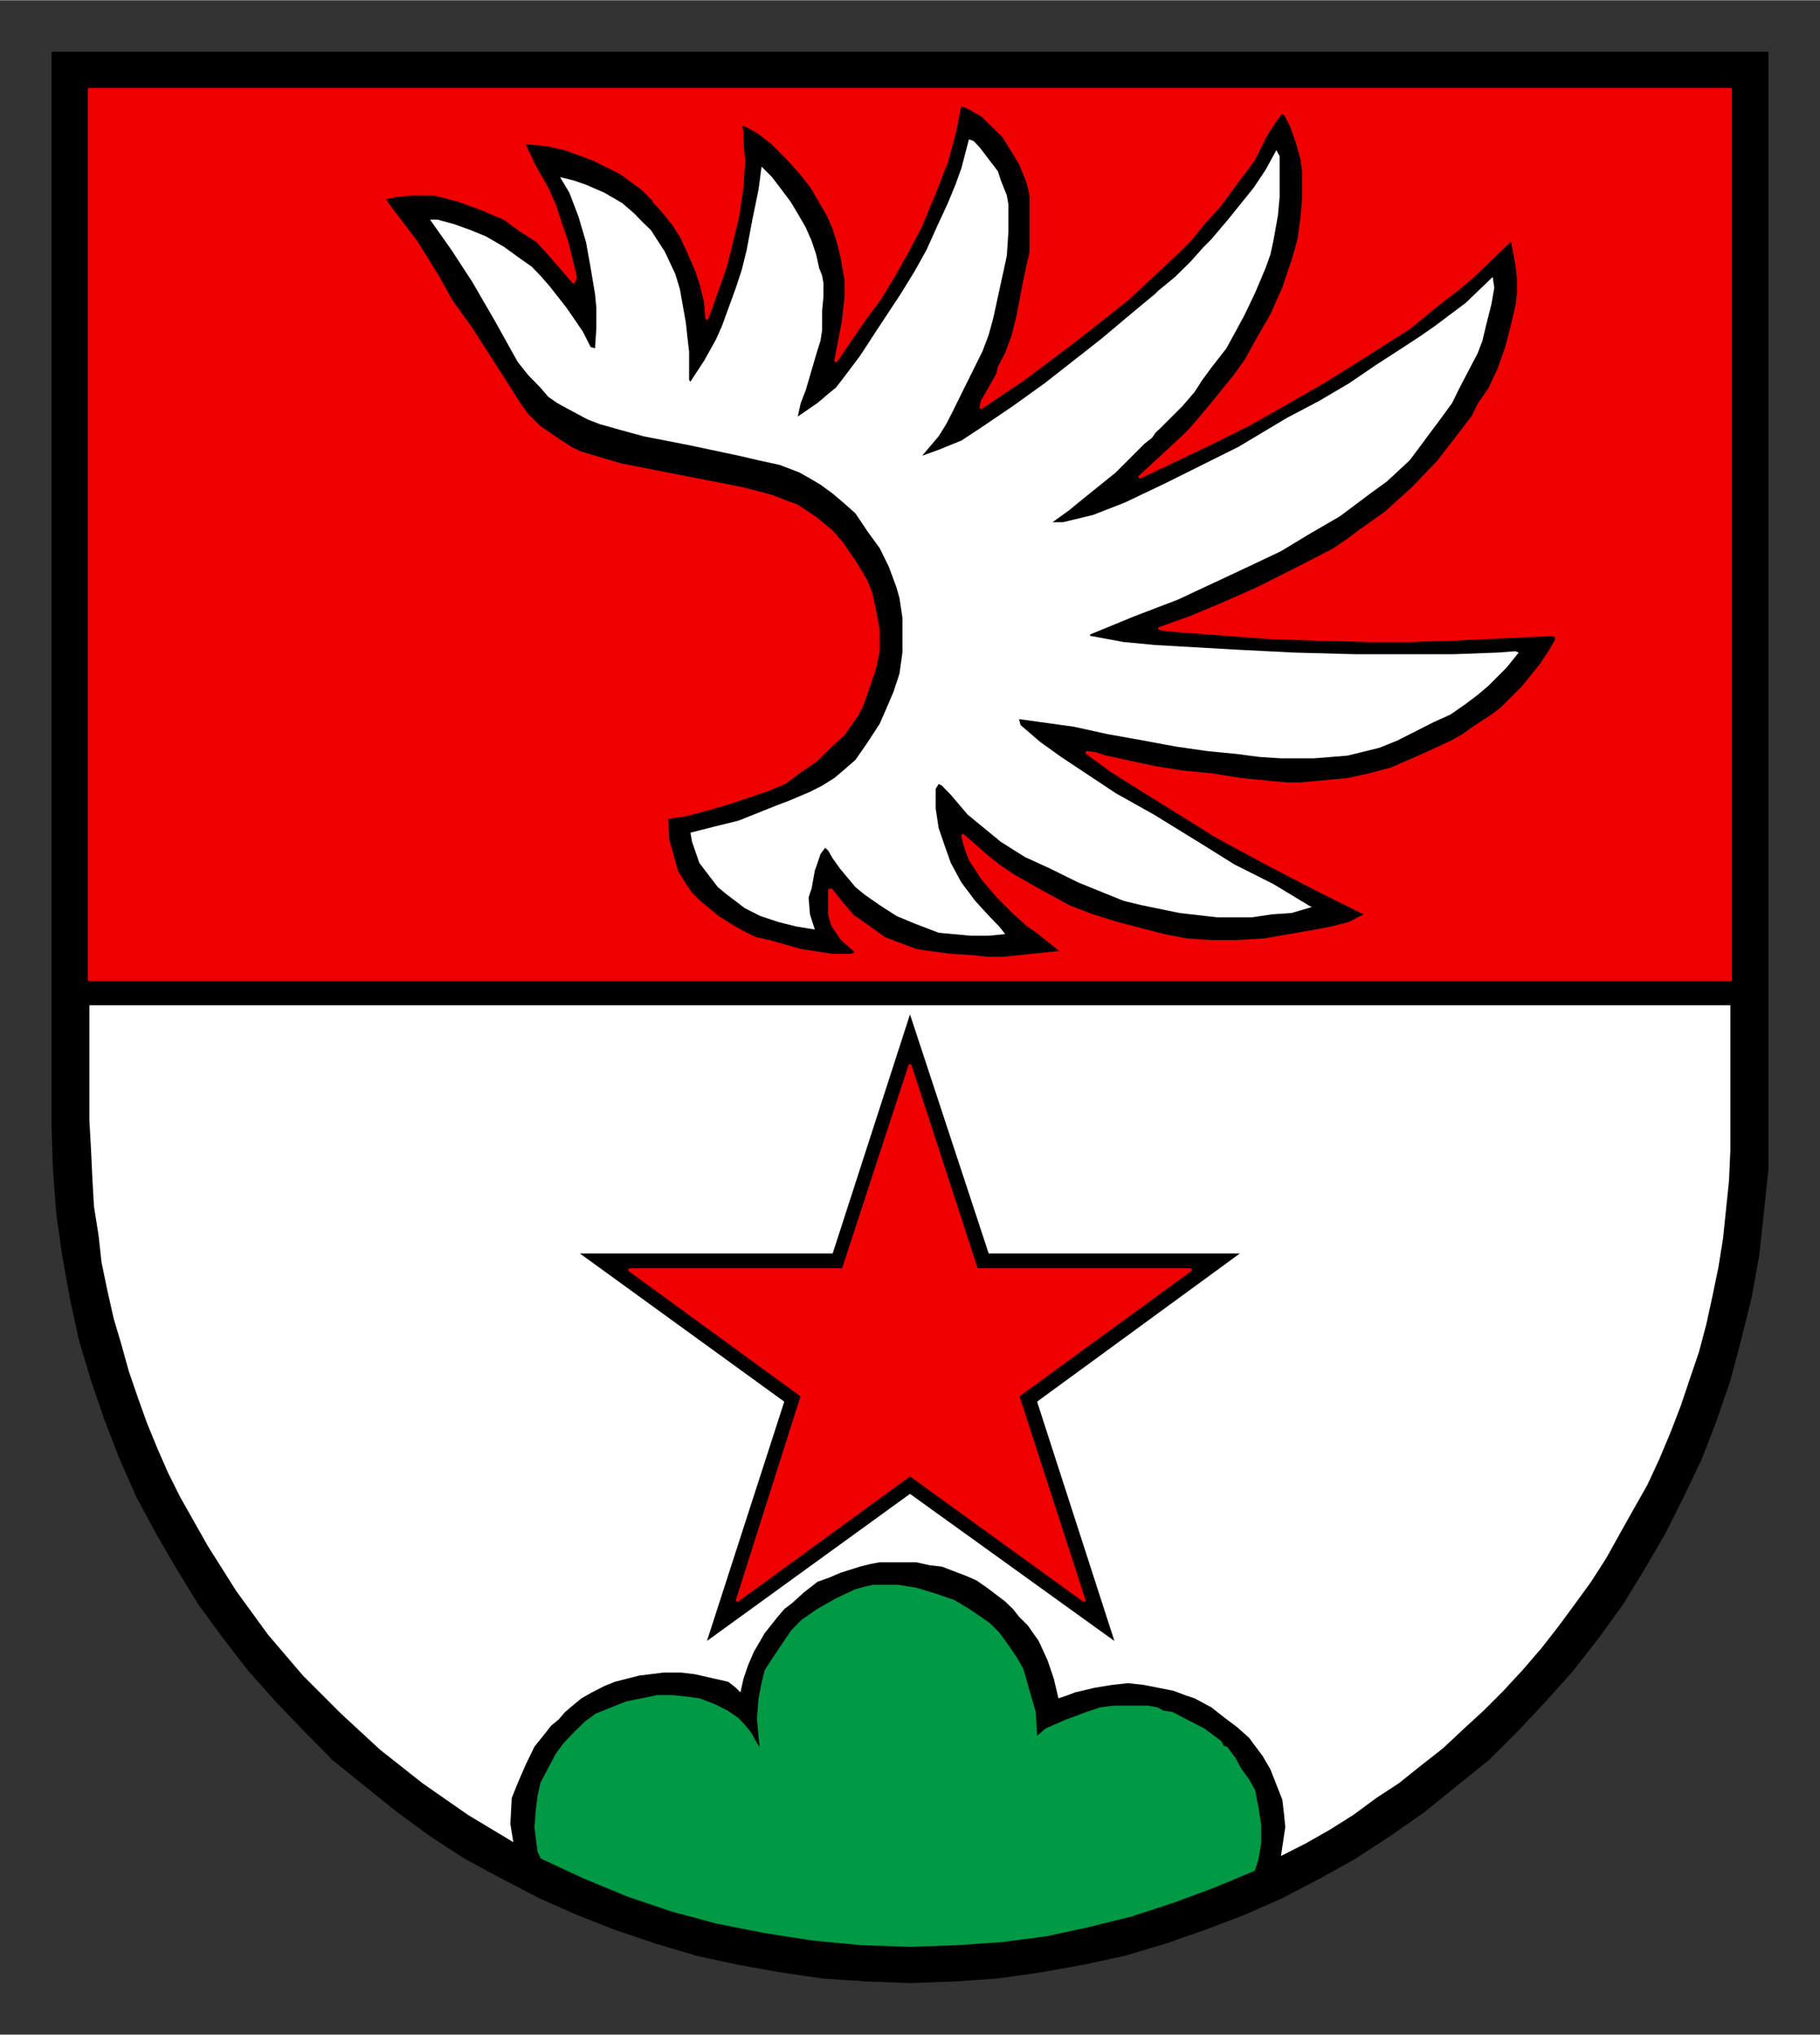 <?xml version="1.0" encoding="UTF-8" standalone="no"?>
<!DOCTYPE svg PUBLIC "-//W3C//DTD SVG 1.0//EN" "http://www.w3.org/TR/2001/REC-SVG-20010904/DTD/svg10.dtd">
<!-- Created with Inkscape (http://www.inkscape.org/) by Marsupilami -->
<svg
   xmlns:svg="http://www.w3.org/2000/svg"
   xmlns="http://www.w3.org/2000/svg"
   version="1.0"
   width="687"
   height="768"
   viewBox="-2.381 -2.381 84.138 94.038"
   id="svg7163">
  <rect x="-2.381" y="-2.381" width="84.138" height="94.038" fill="#333333" stroke="none"/>
  <defs
     id="defs7165">
    <clipPath
       id="clipPath5087">
      <path
         d="M 354.48,210.24 L 418.19,210.24 L 418.19,138.6 L 354.48,138.6 L 354.48,210.24 z"
         id="path5089" />
    </clipPath>
    <clipPath
       id="clipPath5099">
      <path
         d="M 354.48,210.24 L 418.19,210.24 L 418.19,138.6 L 354.48,138.6 L 354.48,210.24 z"
         id="path5101" />
    </clipPath>
  </defs>
  <g
     transform="translate(-594.598,-107.725)"
     id="layer1">
    <g
       transform="matrix(1.25,0,0,1.25,151.361,-65.663)"
       clip-path="url(#clipPath5087)"
       id="g5085">
      <g
         id="g5091">
        <path
           d="M 354.59,138.71 L 418.09,138.71 L 418.09,178.39 L 418.09,178.39 L 418.09,180.01 L 417.92,181.63 L 417.75,183.2 L 417.47,184.77 L 417.08,186.34 L 416.68,187.85 L 416.18,189.31 L 415.62,190.76 L 414.95,192.16 L 414.28,193.5 L 413.5,194.84 L 412.71,196.13 L 411.82,197.36 L 410.86,198.59 L 409.85,199.72 L 408.8,200.84 L 407.73,201.9 L 406.55,202.85 L 405.38,203.8 L 404.09,204.7 L 402.8,205.54 L 401.51,206.26 L 400.11,206.99 L 398.71,207.61 L 397.26,208.16 L 395.8,208.67 L 394.29,209.12 L 392.77,209.45 L 391.21,209.73 L 389.59,209.96 L 388.02,210.07 L 386.34,210.13 L 386.34,210.13 L 384.71,210.07 L 383.09,209.96 L 381.52,209.73 L 379.96,209.45 L 378.44,209.12 L 376.93,208.67 L 375.42,208.16 L 374.02,207.61 L 372.62,206.99 L 371.22,206.26 L 369.88,205.54 L 368.59,204.7 L 367.36,203.8 L 366.18,202.85 L 365,201.9 L 363.95,200.84 L 362.88,199.72 L 361.87,198.59 L 360.92,197.36 L 360.02,196.13 L 359.23,194.84 L 358.45,193.5 L 357.73,192.16 L 357.11,190.76 L 356.55,189.31 L 356.05,187.85 L 355.6,186.34 L 355.26,184.77 L 354.98,183.2 L 354.76,181.63 L 354.64,180.01 L 354.59,178.39 L 354.59,138.71 z"
           id="path5093"
           style="fill:#000000;fill-opacity:1;fill-rule:evenodd;stroke:none" />
      </g>
    </g>
    <g
       transform="matrix(1.25,0,0,1.25,151.361,-65.663)"
       clip-path="url(#clipPath5099)"
       id="g5097">
      <path
         d="M 393.9,197.48 L 391.04,188.63 L 398.54,183.15 L 389.25,183.15 L 386.34,174.31 L 383.48,183.15 L 374.13,183.15 L 381.69,188.63 L 378.83,197.48 L 386.34,192.04 L 393.9,197.48 z M 400.06,205.43 L 400.06,205.43 L 400.22,204.36 L 400.22,204.36 L 400.17,203.86 L 400.11,203.35 L 400.11,203.35 L 399.67,202.23 L 399.67,202.23 L 399.38,201.73 L 399.05,201.29 L 399.05,201.29 L 398.88,201.06 L 398.88,201.06 L 398.43,200.66 L 397.99,200.33 L 397.99,200.33 L 397.48,199.93 L 396.86,199.6 L 396.86,199.6 L 396.53,199.49 L 396.53,199.49 L 396.08,199.32 L 396.08,199.32 L 395.52,199.21 L 394.96,199.1 L 394.4,199.04 L 393.84,199.1 L 393.84,199.1 L 393.17,199.21 L 392.45,199.38 L 392.45,199.38 L 392.16,199.49 L 391.83,199.6 L 391.83,199.6 L 391.66,198.88 L 391.43,198.2 L 391.1,197.48 L 390.7,196.91 L 390.7,196.91 L 390.37,196.58 L 390.37,196.58 L 390.15,196.3 L 389.86,196.02 L 389.86,196.02 L 389.2,195.52 L 388.8,195.24 L 388.41,195.07 L 388.41,195.07 L 387.96,194.9 L 387.52,194.73 L 387.52,194.73 L 387.07,194.68 L 387.07,194.68 L 386.57,194.57 L 386.57,194.57 L 385.22,194.57 L 385.22,194.57 L 384.89,194.63 L 384.49,194.73 L 383.76,194.96 L 383.76,194.96 L 383.37,195.13 L 382.92,195.29 L 382.92,195.29 L 382.42,195.68 L 382.42,195.68 L 381.98,196.08 L 381.98,196.08 L 381.69,196.3 L 381.41,196.63 L 380.96,197.2 L 380.96,197.2 L 380.8,197.48 L 380.8,197.48 L 380.57,197.87 L 380.57,197.87 L 380.35,198.38 L 380.35,198.38 L 380.18,198.88 L 380.07,199.38 L 380.07,199.38 L 379.9,199.21 L 379.62,198.99 L 379.62,198.99 L 378.39,198.71 L 378.39,198.71 L 377.89,198.65 L 377.89,198.65 L 377.55,198.65 L 377.21,198.65 L 377.21,198.65 L 376.32,198.76 L 375.42,198.99 L 375.03,199.15 L 374.58,199.38 L 374.19,199.6 L 373.85,199.88 L 373.85,199.88 L 373.58,200.11 L 373.35,200.38 L 373.35,200.38 L 373.07,200.61 L 372.85,200.89 L 372.85,200.89 L 372.45,201.39 L 372.12,202.07 L 371.83,202.74 L 371.61,203.29 L 371.61,203.29 L 371.56,204.25 L 371.56,204.25 L 371.67,204.92 L 371.67,204.92 L 369.99,203.91 L 368.31,202.74 L 366.74,201.5 L 365.29,200.16 L 363.89,198.76 L 362.6,197.25 L 361.42,195.63 L 360.36,193.95 L 359.35,192.16 L 358.9,191.26 L 358.51,190.37 L 358.12,189.42 L 357.78,188.47 L 357.45,187.51 L 357.17,186.5 L 356.89,185.56 L 356.66,184.54 L 356.44,183.48 L 356.33,182.48 L 356.16,181.41 L 356.1,180.35 L 356.05,179.29 L 355.99,178.22 L 355.99,173.97 L 416.68,173.97 L 416.68,178.22 L 416.68,178.22 L 416.68,179.34 L 416.63,180.46 L 416.52,181.52 L 416.41,182.59 L 416.24,183.65 L 416.02,184.72 L 415.79,185.77 L 415.52,186.79 L 415.18,187.79 L 414.84,188.8 L 414.45,189.81 L 414.05,190.76 L 413.61,191.71 L 413.1,192.61 L 412.6,193.5 L 412.1,194.4 L 411.53,195.29 L 410.92,196.13 L 410.3,196.97 L 409.69,197.75 L 409.01,198.54 L 408.29,199.32 L 407.56,200.05 L 406.83,200.72 L 406.05,201.45 L 405.26,202.07 L 404.42,202.74 L 403.58,203.29 L 402.74,203.91 L 401.85,204.47 L 400.95,204.98 L 400.06,205.43 L 400.06,205.43 z"
         id="path5103"
         style="fill:#ffffff;fill-opacity:1;fill-rule:evenodd;stroke:none" />
      <path
         d="M 389.86,171.34 L 389.86,171.34 L 389.25,171.4 L 388.58,171.4 L 388.58,171.4 L 387.4,171.29 L 387.4,171.29 L 386.51,170.95 L 385.84,170.67 L 385.22,170.27 L 385.22,170.27 L 384.66,169.88 L 384.32,169.6 L 384.32,169.6 L 383.76,168.93 L 383.48,168.54 L 383.32,168.26 L 383.32,168.26 L 383.26,168.2 L 383.2,168.15 L 383.2,168.15 L 383.03,168.38 L 383.03,168.38 L 382.92,168.71 L 382.82,168.99 L 382.7,169.66 L 382.7,169.66 L 382.64,169.83 L 382.59,169.99 L 382.59,169.99 L 382.64,170.61 L 382.82,171.17 L 382.82,171.17 L 382.14,171.06 L 381.46,170.89 L 380.8,170.67 L 380.23,170.38 L 380.23,170.38 L 379.57,169.88 L 379.57,169.88 L 379.23,169.6 L 379.23,169.6 L 378.55,168.71 L 378.55,168.71 L 378.28,167.93 L 378.28,167.93 L 378.22,167.59 L 378.22,167.59 L 379.12,167.36 L 379.57,167.25 L 380.01,167.14 L 380.01,167.14 L 381.41,166.58 L 381.41,166.58 L 381.86,166.41 L 382.64,166.08 L 383.09,165.85 L 383.54,165.57 L 383.93,165.24 L 384.32,164.9 L 384.32,164.9 L 384.71,164.34 L 385,163.9 L 385,163.9 L 385.22,163.56 L 385.44,163.06 L 385.73,162.38 L 385.95,161.71 L 385.95,161.71 L 386.06,160.93 L 386.06,160.31 L 386.06,160.31 L 386.06,159.64 L 385.95,158.91 L 385.95,158.91 L 385.84,158.52 L 385.84,158.52 L 385.55,157.74 L 385.22,157.07 L 384.77,156.45 L 384.32,155.78 L 384.32,155.78 L 383.87,155.38 L 383.48,155.05 L 383.03,154.72 L 383.03,154.72 L 382.64,154.49 L 382.25,154.27 L 381.52,153.99 L 380.74,153.82 L 380.01,153.65 L 380.01,153.65 L 378.17,153.26 L 378.17,153.26 L 376.48,152.93 L 375.64,152.7 L 374.86,152.48 L 374.86,152.48 L 374.42,152.31 L 374.42,152.31 L 373.69,151.92 L 373.29,151.7 L 372.96,151.47 L 372.96,151.47 L 372.67,151.13 L 372.67,151.13 L 372.23,150.68 L 371.83,150.18 L 371.83,150.18 L 370.99,148.67 L 370.15,147.22 L 370.15,147.22 L 369.38,146.04 L 368.59,144.92 L 368.59,144.92 L 368.87,144.92 L 368.87,144.92 L 369.49,145.09 L 370.1,145.31 L 370.1,145.31 L 370.66,145.54 L 370.66,145.54 L 371.33,145.93 L 371.95,146.38 L 371.95,146.38 L 372.34,146.65 L 372.34,146.65 L 372.67,146.99 L 373.01,147.38 L 373.63,148.17 L 373.63,148.17 L 373.9,148.56 L 373.9,148.56 L 374.24,149.06 L 374.53,149.63 L 374.53,149.63 L 374.69,149.68 L 374.69,149.68 L 374.74,148.95 L 374.74,148.17 L 374.74,148.17 L 374.69,147.66 L 374.69,147.66 L 374.53,146.71 L 374.36,145.76 L 374.08,144.81 L 373.74,143.92 L 373.74,143.92 L 373.4,143.35 L 373.4,143.35 L 373.9,143.47 L 374.36,143.63 L 374.36,143.63 L 375.03,143.92 L 375.7,144.31 L 375.7,144.31 L 376.15,144.7 L 376.42,144.98 L 376.76,145.31 L 376.76,145.31 L 377.05,145.76 L 377.27,146.1 L 377.27,146.1 L 377.66,146.93 L 377.66,146.93 L 377.83,147.49 L 377.83,147.49 L 378.05,148.73 L 378.05,148.73 L 378.11,149.29 L 378.17,149.79 L 378.17,150.85 L 378.22,150.91 L 378.22,150.91 L 378.73,150.13 L 379.17,149.34 L 379.17,149.34 L 379.39,148.84 L 379.39,148.84 L 379.9,147.44 L 380.12,146.77 L 380.3,146.04 L 380.3,146.04 L 380.51,144.92 L 380.51,144.92 L 380.74,143.8 L 380.74,143.8 L 380.85,142.96 L 380.85,142.96 L 381.24,143.35 L 381.58,143.8 L 381.92,144.25 L 382.19,144.7 L 382.48,145.2 L 382.7,145.7 L 382.87,146.21 L 382.98,146.71 L 382.98,146.71 L 383.09,146.99 L 383.14,147.27 L 383.14,147.27 L 383.14,147.77 L 383.09,148.28 L 383.09,148.28 L 383.09,149.01 L 383.03,149.4 L 382.92,149.74 L 382.92,149.74 L 382.48,151.24 L 382.48,151.24 L 382.3,151.7 L 382.25,151.92 L 382.19,152.2 L 382.19,152.2 L 382.92,151.7 L 383.26,151.41 L 383.6,151.13 L 383.6,151.13 L 383.82,150.85 L 383.82,150.85 L 384.49,149.96 L 385.11,149.01 L 385.11,149.01 L 386,147.66 L 386,147.66 L 386.51,146.83 L 386.95,146.04 L 387.35,145.15 L 387.74,144.31 L 387.74,144.31 L 388.02,143.63 L 388.24,143.02 L 388.24,143.02 L 388.52,141.95 L 388.52,141.95 L 388.69,142.01 L 388.91,142.24 L 388.91,142.24 L 389.59,143.13 L 389.59,143.13 L 389.7,143.47 L 389.92,144.02 L 389.92,144.02 L 389.98,144.36 L 389.98,144.7 L 389.98,145.37 L 389.92,146.26 L 389.92,146.26 L 389.81,146.77 L 389.7,147.27 L 389.7,147.27 L 389.42,148.56 L 389.25,149.18 L 389.02,149.79 L 389.02,149.79 L 388.41,151.02 L 388.41,151.02 L 387.91,152.03 L 387.68,152.48 L 387.4,152.93 L 387.4,152.93 L 386.79,153.65 L 386.79,153.65 L 387.4,153.43 L 388.24,153.09 L 388.24,153.09 L 388.91,152.65 L 388.91,152.65 L 390.15,151.81 L 391.32,150.97 L 391.32,150.97 L 393.4,149.34 L 394.4,148.5 L 395.41,147.66 L 395.41,147.66 L 395.52,147.55 L 395.52,147.55 L 396.14,147.04 L 396.7,146.49 L 396.7,146.49 L 397.2,145.93 L 397.2,145.93 L 397.48,145.65 L 397.48,145.65 L 398.1,144.92 L 399.05,143.74 L 399.05,143.74 L 399.49,143.08 L 399.89,142.35 L 399.89,142.35 L 400.01,142.57 L 400.01,142.85 L 400.01,143.35 L 400.01,143.35 L 400.01,144.08 L 399.95,144.75 L 399.95,144.75 L 399.78,145.7 L 399.78,145.7 L 399.67,146.21 L 399.49,146.71 L 399.49,146.71 L 399.11,147.61 L 399.11,147.61 L 398.71,148.45 L 398.38,149.06 L 398.04,149.68 L 397.48,150.4 L 397.48,150.4 L 397.15,150.85 L 396.86,151.3 L 396.86,151.3 L 396.42,151.81 L 396.42,151.81 L 395.92,152.31 L 395.58,152.65 L 395.41,152.81 L 395.3,152.98 L 395.3,152.98 L 395.02,153.2 L 394.57,153.65 L 393.95,154.27 L 393.95,154.27 L 392.77,155.22 L 392.77,155.22 L 392.22,155.67 L 391.61,156.11 L 391.61,156.11 L 391.99,156.11 L 391.99,156.11 L 393.11,155.84 L 393.11,155.84 L 394.29,155.38 L 394.29,155.38 L 395.8,154.66 L 395.8,154.66 L 398.49,153.32 L 398.49,153.32 L 400.28,152.25 L 400.28,152.25 L 401.46,151.63 L 402.58,150.97 L 402.58,150.97 L 403.58,150.29 L 404.6,149.63 L 404.6,149.63 L 405.21,149.23 L 405.77,148.84 L 405.77,148.84 L 406.89,148 L 407.89,147.04 L 407.89,147.04 L 407.95,147.44 L 407.95,147.44 L 407.84,148.06 L 407.67,148.73 L 407.67,148.73 L 407.51,149.4 L 407.51,149.4 L 407.34,149.85 L 407.11,150.29 L 406.67,151.13 L 406.67,151.13 L 406.39,151.7 L 405.99,152.25 L 405.99,152.25 L 404.82,153.82 L 404.82,153.82 L 403.98,154.6 L 403.98,154.6 L 403.36,155.05 L 403.36,155.05 L 402.24,155.89 L 402.24,155.89 L 401.17,156.51 L 400.06,157.18 L 400.06,157.18 L 398.88,157.74 L 398.88,157.74 L 396.25,158.97 L 396.25,158.97 L 394.63,159.59 L 393,160.26 L 393,160.31 L 393,160.31 L 394.24,160.54 L 394.79,160.59 L 395.41,160.65 L 395.41,160.65 L 398.38,160.82 L 398.38,160.82 L 400.56,160.93 L 402.8,160.99 L 402.8,160.99 L 404.6,160.99 L 406.44,160.99 L 406.44,160.99 L 408.07,160.93 L 408.07,160.93 L 408.73,160.88 L 408.73,160.88 L 408.85,160.93 L 408.85,160.93 L 408.4,161.49 L 408.4,161.49 L 407.73,162.16 L 407.73,162.16 L 407.34,162.49 L 406.89,162.83 L 406.89,162.83 L 406.33,163.22 L 405.71,163.5 L 405.71,163.5 L 404.37,164.18 L 403.7,164.45 L 402.97,164.63 L 402.97,164.63 L 402.52,164.74 L 402.52,164.74 L 401.9,164.79 L 401.29,164.84 L 400.06,164.84 L 400.06,164.84 L 399.27,164.79 L 398.43,164.68 L 398.43,164.68 L 397.31,164.57 L 396.14,164.4 L 396.14,164.4 L 394.96,164.18 L 394.96,164.18 L 393.67,163.95 L 392.39,163.67 L 392.39,163.67 L 390.37,163.39 L 390.37,163.39 L 390.43,163.61 L 390.43,163.61 L 391.15,164.23 L 391.93,164.79 L 391.93,164.79 L 393.95,166.13 L 393.95,166.13 L 395.36,166.92 L 397.26,168.09 L 397.26,168.09 L 398.33,168.76 L 398.33,168.76 L 399.78,169.49 L 401.17,170.33 L 401.17,170.33 L 401.23,170.33 L 401.23,170.33 L 400.45,170.56 L 399.72,170.61 L 399.72,170.61 L 398.99,170.72 L 398.99,170.72 L 398.38,170.72 L 397.7,170.72 L 396.31,170.56 L 394.9,170.27 L 394.24,170.11 L 393.67,169.88 L 393.67,169.88 L 392.56,169.43 L 391.55,168.93 L 391.55,168.93 L 390.59,168.49 L 389.7,167.93 L 389.7,167.93 L 389.08,167.42 L 388.47,166.92 L 388.47,166.92 L 387.85,166.19 L 387.85,166.19 L 387.52,165.85 L 387.52,165.85 L 387.4,165.79 L 387.4,165.79 L 387.29,165.97 L 387.29,165.97 L 387.29,166.3 L 387.29,166.7 L 387.4,167.42 L 387.4,167.42 L 387.63,168.09 L 387.85,168.71 L 387.85,168.71 L 388.24,169.43 L 388.75,170.11 L 388.75,170.11 L 389.31,170.72 L 389.64,171.06 L 389.86,171.34 L 389.86,171.34 z"
         id="path5105"
         style="fill:#ffffff;fill-opacity:1;fill-rule:evenodd;stroke:none" />
      <path
         d="M 391.99,172.01 L 391.99,172.01 L 391.88,171.9 L 391.66,171.73 L 391.04,171.23 L 391.04,171.23 L 390.7,171 L 390.7,171 L 390.15,170.5 L 389.59,169.94 L 389.02,169.27 L 388.58,168.59 L 388.58,168.59 L 388.47,168.32 L 388.47,168.32 L 388.36,167.98 L 388.3,167.7 L 388.3,167.7 L 388.75,168.09 L 389.2,168.49 L 389.7,168.88 L 390.2,169.21 L 390.2,169.21 L 391.1,169.72 L 391.1,169.72 L 392.22,170.33 L 392.22,170.33 L 392.66,170.5 L 393.11,170.67 L 394.01,170.95 L 394.01,170.95 L 394.85,171.17 L 395.74,171.4 L 396.58,171.56 L 397.48,171.62 L 397.48,171.62 L 398.43,171.62 L 399.44,171.56 L 401.35,171.23 L 401.35,171.23 L 401.96,171.11 L 402.58,170.95 L 402.58,170.95 L 402.92,170.78 L 403.25,170.61 L 403.25,170.61 L 401.46,169.72 L 401.46,169.72 L 399.61,168.76 L 397.65,167.7 L 397.65,167.7 L 396.58,167.03 L 396.58,167.03 L 394.68,165.85 L 393.79,165.29 L 392.89,164.63 L 392.89,164.63 L 393.23,164.68 L 393.56,164.79 L 393.56,164.79 L 395.36,165.18 L 395.36,165.18 L 396.42,165.35 L 397.54,165.46 L 397.54,165.46 L 398.6,165.63 L 399.72,165.74 L 399.72,165.74 L 400.28,165.79 L 400.79,165.79 L 400.79,165.79 L 402.52,165.63 L 402.52,165.63 L 403.3,165.46 L 404.14,165.24 L 404.92,164.9 L 405.66,164.57 L 405.66,164.57 L 406.39,164.23 L 406.39,164.23 L 406.78,164.01 L 407.17,163.73 L 407.17,163.73 L 407.95,163.22 L 407.95,163.22 L 408.23,163 L 408.46,162.77 L 408.46,162.77 L 409.01,162.22 L 409.01,162.22 L 409.69,161.38 L 410.02,160.88 L 410.25,160.48 L 410.25,160.48 L 410.25,160.31 L 410.25,160.31 L 410.08,160.26 L 410.08,160.26 L 406.39,160.43 L 406.39,160.43 L 404.87,160.48 L 404.87,160.48 L 403.3,160.48 L 403.3,160.48 L 401.46,160.43 L 399.61,160.37 L 395.92,160.09 L 395.92,160.09 L 395.58,160.04 L 395.58,160.04 L 396.7,159.64 L 397.76,159.2 L 397.76,159.2 L 399.17,158.58 L 399.17,158.58 L 400.62,157.85 L 402.02,157.13 L 402.02,157.13 L 402.52,156.79 L 402.97,156.45 L 403.92,155.78 L 403.92,155.78 L 404.42,155.33 L 404.92,154.88 L 404.92,154.88 L 405.88,153.88 L 405.88,153.88 L 406.83,152.65 L 406.83,152.65 L 407.17,152.2 L 407.39,151.75 L 407.39,151.75 L 407.78,151.19 L 407.78,151.19 L 408.12,150.46 L 408.4,149.68 L 408.62,148.84 L 408.8,148.06 L 408.8,148.06 L 408.85,147.61 L 408.85,147.61 L 408.85,147.16 L 408.8,146.65 L 408.62,145.7 L 408.62,145.7 L 408.51,145.7 L 408.51,145.7 L 407.17,146.99 L 407.17,146.99 L 406.72,147.38 L 406.72,147.38 L 405.77,148.11 L 405.77,148.11 L 404.82,148.9 L 404.82,148.9 L 404.03,149.4 L 403.25,149.9 L 401.63,150.91 L 401.63,150.91 L 400.17,151.75 L 400.17,151.75 L 398.88,152.48 L 397.54,153.15 L 394.85,154.43 L 394.85,154.43 L 396.42,152.98 L 396.42,152.98 L 396.75,152.65 L 397.37,151.92 L 398.33,150.74 L 398.33,150.74 L 398.77,150.13 L 399.17,149.4 L 399.17,149.4 L 399.72,148.45 L 400.17,147.44 L 400.17,147.44 L 400.28,147.1 L 400.28,147.1 L 400.51,146.43 L 400.73,145.65 L 400.84,144.86 L 400.9,144.13 L 400.9,144.13 L 400.9,143.52 L 400.9,143.52 L 400.9,143.13 L 400.9,143.13 L 400.84,142.68 L 400.67,142.07 L 400.45,141.45 L 400.22,141 L 400.22,141 L 400.06,140.95 L 400.06,140.95 L 399.78,141.34 L 399.49,141.79 L 399.05,142.68 L 399.05,142.68 L 398.38,143.58 L 398.38,143.58 L 397.76,144.42 L 397.76,144.42 L 397.15,145.09 L 397.15,145.09 L 396.7,145.65 L 396.2,146.15 L 396.2,146.15 L 395.3,146.99 L 395.3,146.99 L 394.4,147.83 L 394.4,147.83 L 393.34,148.67 L 392.27,149.51 L 392.27,149.51 L 390.48,150.85 L 390.48,150.85 L 388.97,151.86 L 388.97,151.86 L 389.02,151.63 L 389.25,151.24 L 389.59,150.63 L 389.59,150.63 L 389.64,150.4 L 389.64,150.4 L 389.92,149.85 L 389.92,149.85 L 390.15,149.23 L 390.32,148.56 L 390.59,147.16 L 390.59,147.16 L 390.7,146.65 L 390.82,146.15 L 390.82,146.15 L 390.82,145.09 L 390.82,144.02 L 390.82,144.02 L 390.77,143.8 L 390.7,143.52 L 390.43,142.85 L 390.09,142.29 L 389.81,141.84 L 389.81,141.84 L 389.02,141.06 L 389.02,141.06 L 388.64,140.84 L 388.41,140.72 L 388.18,140.67 L 388.18,140.67 L 388.02,141.51 L 387.85,142.18 L 387.68,142.79 L 387.68,142.79 L 387.46,143.35 L 387.29,143.8 L 387.29,143.8 L 387.01,144.47 L 386.73,145.15 L 386.73,145.15 L 386.23,146.1 L 385.73,146.99 L 385.73,146.99 L 385.22,147.83 L 385.22,147.83 L 384.6,148.67 L 384.6,148.67 L 383.6,150.13 L 383.6,150.13 L 383.87,148.73 L 383.87,148.73 L 383.98,147.77 L 383.98,147.77 L 383.98,147.16 L 383.98,147.16 L 383.82,146.26 L 383.71,145.82 L 383.54,145.26 L 383.32,144.75 L 383.03,144.25 L 382.7,143.69 L 382.3,143.18 L 382.3,143.18 L 381.8,142.63 L 381.24,142.07 L 380.74,141.68 L 380.23,141.4 L 380.23,141.4 L 380.07,141.4 L 380.07,141.4 L 380.12,141.68 L 380.12,142.01 L 380.12,142.01 L 380.18,142.74 L 380.18,142.74 L 380.12,143.74 L 379.96,144.81 L 379.96,144.81 L 379.73,145.76 L 379.73,145.76 L 379.51,146.65 L 379.51,146.65 L 379.17,147.61 L 378.83,148.56 L 378.83,148.56 L 378.78,147.95 L 378.61,147.27 L 378.61,147.27 L 378.44,146.77 L 378.17,146.15 L 377.89,145.54 L 377.6,145.09 L 377.6,145.09 L 377.33,144.75 L 377.05,144.42 L 377.05,144.42 L 376.88,144.25 L 376.88,144.25 L 376.88,144.2 L 376.48,143.8 L 376.48,143.8 L 376.26,143.63 L 376.26,143.63 L 375.64,143.18 L 375.64,143.18 L 375.2,142.96 L 374.64,142.68 L 373.58,142.29 L 373.58,142.29 L 372.85,142.13 L 372.06,142.07 L 372.06,142.07 L 372.06,142.13 L 372.06,142.13 L 372.45,142.96 L 372.9,143.74 L 372.9,143.74 L 373.18,144.36 L 373.18,144.36 L 373.29,144.7 L 373.4,145.04 L 373.4,145.04 L 373.63,145.7 L 373.63,145.7 L 373.8,146.38 L 373.96,147.04 L 373.96,147.04 L 373.9,147.22 L 373.9,147.22 L 373.07,146.26 L 372.56,145.7 L 372.56,145.7 L 371.95,145.31 L 371.33,144.86 L 371.33,144.86 L 370.94,144.7 L 370.55,144.53 L 370.55,144.53 L 369.65,144.2 L 369.2,144.08 L 368.76,143.97 L 368.31,143.97 L 367.86,143.97 L 367.36,144.02 L 366.86,144.13 L 366.86,144.13 L 367.02,144.36 L 367.19,144.59 L 367.19,144.59 L 368.08,145.76 L 368.08,145.76 L 368.87,147.04 L 369.38,147.95 L 369.38,147.95 L 370.1,148.95 L 371.28,150.79 L 371.89,151.75 L 371.89,151.75 L 372.17,152.14 L 372.17,152.14 L 372.51,152.48 L 372.51,152.48 L 372.62,152.59 L 372.62,152.59 L 373.35,153.09 L 373.8,153.38 L 374.13,153.54 L 374.13,153.54 L 374.69,153.71 L 374.69,153.71 L 375.64,153.99 L 375.64,153.99 L 380.18,154.88 L 380.18,154.88 L 381.24,155.16 L 381.24,155.16 L 381.8,155.38 L 381.8,155.38 L 382.14,155.5 L 382.14,155.5 L 382.82,155.95 L 383.43,156.45 L 383.43,156.45 L 383.82,156.9 L 383.82,156.9 L 384.32,157.63 L 384.32,157.63 L 384.71,158.29 L 384.89,158.74 L 385,159.25 L 385,159.25 L 385.16,160.09 L 385.16,160.48 L 385.16,160.88 L 385,161.6 L 384.71,162.44 L 384.71,162.44 L 384.55,162.88 L 384.38,163.22 L 383.87,163.95 L 383.87,163.95 L 383.37,164.4 L 382.87,164.9 L 382.87,164.9 L 382.3,165.29 L 381.69,165.74 L 381.69,165.74 L 381.14,165.97 L 380.68,166.13 L 379.67,166.47 L 379.67,166.47 L 378.89,166.7 L 378.05,166.92 L 378.05,166.92 L 377.33,167.03 L 377.33,167.03 L 377.38,167.87 L 377.38,167.87 L 377.6,168.65 L 377.6,168.65 L 377.71,169.04 L 377.71,169.04 L 377.99,169.49 L 377.99,169.49 L 378.22,169.83 L 378.55,170.16 L 379.23,170.72 L 379.85,171.11 L 380.18,171.29 L 380.18,171.29 L 380.63,171.51 L 381.14,171.62 L 381.14,171.62 L 382.3,171.95 L 383.48,172.13 L 383.48,172.13 L 383.93,172.13 L 384.16,172.13 L 384.32,172.07 L 384.32,171.95 L 384.32,171.95 L 383.82,171.51 L 383.82,171.51 L 383.71,171.34 L 383.48,171 L 383.48,171 L 383.37,170.61 L 383.37,170.33 L 383.37,170.33 L 383.37,170.05 L 383.37,169.72 L 383.43,169.72 L 383.43,169.72 L 383.6,169.94 L 383.87,170.27 L 384.21,170.67 L 384.21,170.67 L 384.77,171.06 L 385.39,171.51 L 385.39,171.51 L 386.57,171.95 L 386.57,171.95 L 386.95,172.01 L 386.95,172.01 L 387.85,172.13 L 388.69,172.18 L 388.69,172.18 L 389.2,172.24 L 389.75,172.24 L 389.75,172.24 L 390.37,172.18 L 390.37,172.18 L 391.99,172.01 L 391.99,172.01 z M 416.68,173.02 L 355.99,173.02 L 355.99,140.11 L 416.68,140.11 L 416.68,173.02 z"
         id="path5107"
         style="fill:#f00000;fill-opacity:1;fill-rule:evenodd;stroke:#f00000;stroke-width:0.12;stroke-linecap:round;stroke-linejoin:round;stroke-miterlimit:10;stroke-dasharray:none;stroke-opacity:1" />
      <path
         d="M 392.77,195.97 L 386.34,191.32 L 379.96,195.97 L 382.36,188.41 L 375.98,183.76 L 383.87,183.76 L 386.34,176.21 L 388.8,183.76 L 396.7,183.76 L 390.32,188.41 L 392.77,195.97 z"
         id="path5109"
         style="fill:#f00000;fill-opacity:1;fill-rule:nonzero;stroke:#f00000;stroke-width:0.12;stroke-linecap:round;stroke-linejoin:round;stroke-miterlimit:10;stroke-dasharray:none;stroke-opacity:1" />
      <path
         d="M 372.73,205.48 L 372.73,205.48 L 372.62,205.25 L 372.62,205.25 L 372.51,204.36 L 372.51,204.36 L 372.56,203.74 L 372.56,203.74 L 372.62,203.24 L 372.73,202.74 L 372.73,202.74 L 373.29,201.68 L 373.29,201.68 L 373.58,201.29 L 373.96,200.89 L 374.36,200.5 L 374.74,200.22 L 374.74,200.22 L 375.31,199.99 L 375.87,199.77 L 375.87,199.77 L 376.42,199.66 L 376.42,199.66 L 376.71,199.6 L 376.99,199.54 L 376.99,199.54 L 377.55,199.54 L 378.11,199.6 L 378.11,199.6 L 378.55,199.66 L 379.12,199.88 L 379.12,199.88 L 379.57,200.11 L 379.96,200.38 L 379.96,200.38 L 380.18,200.61 L 380.41,200.89 L 380.63,201.29 L 380.63,201.29 L 380.91,201.68 L 380.91,201.68 L 380.85,201.45 L 380.8,201.06 L 380.8,201.06 L 380.74,200.33 L 380.8,199.6 L 380.8,199.6 L 380.91,199.04 L 381.02,198.59 L 381.02,198.59 L 381.3,198.15 L 381.64,197.65 L 381.98,197.14 L 382.36,196.75 L 382.36,196.75 L 382.92,196.36 L 383.6,195.97 L 384.32,195.63 L 384.71,195.52 L 385,195.46 L 385,195.46 L 385.44,195.46 L 385.44,195.46 L 385.89,195.46 L 385.89,195.46 L 386.57,195.57 L 387.29,195.79 L 387.96,196.02 L 388.52,196.36 L 388.52,196.36 L 389.25,196.86 L 389.25,196.86 L 389.59,197.2 L 389.92,197.65 L 390.26,198.15 L 390.48,198.54 L 390.48,198.54 L 390.7,199.32 L 390.93,200.11 L 390.93,200.11 L 390.99,201.11 L 390.99,201.11 L 391.38,200.77 L 391.38,200.77 L 392.11,200.45 L 392.89,200.16 L 392.89,200.16 L 393.4,199.99 L 393.9,199.93 L 393.9,199.93 L 394.68,199.93 L 395.13,199.93 L 395.47,199.99 L 395.47,199.99 L 395.69,200.11 L 395.69,200.11 L 396.02,200.16 L 396.02,200.16 L 396.58,200.45 L 397.2,200.77 L 397.2,200.77 L 397.59,201.06 L 397.82,201.23 L 397.88,201.39 L 397.88,201.39 L 398.04,201.45 L 398.04,201.45 L 398.33,201.84 L 398.54,202.23 L 398.54,202.23 L 398.83,202.63 L 399.05,203.02 L 399.05,203.02 L 399.11,203.35 L 399.17,203.63 L 399.17,203.63 L 399.27,204.31 L 399.27,204.31 L 399.27,204.92 L 399.22,205.25 L 399.17,205.54 L 399.17,205.54 L 399.05,205.93 L 399.05,205.93 L 397.59,206.54 L 396.08,207.1 L 394.52,207.61 L 392.95,208 L 391.38,208.34 L 389.7,208.56 L 388.07,208.67 L 386.34,208.73 L 386.34,208.73 L 384.55,208.67 L 382.76,208.5 L 380.96,208.22 L 379.23,207.88 L 377.55,207.43 L 375.92,206.88 L 374.3,206.21 L 372.73,205.48 L 372.73,205.48 z"
         id="path5111"
         style="fill:#009944;fill-opacity:1;fill-rule:evenodd;stroke:#009944;stroke-width:0.12;stroke-linecap:round;stroke-linejoin:round;stroke-miterlimit:10;stroke-dasharray:none;stroke-opacity:1" />
    </g>
  </g>
</svg>
<!-- version: 20080810, original size: 79.375 89.275002, border: 3% -->
